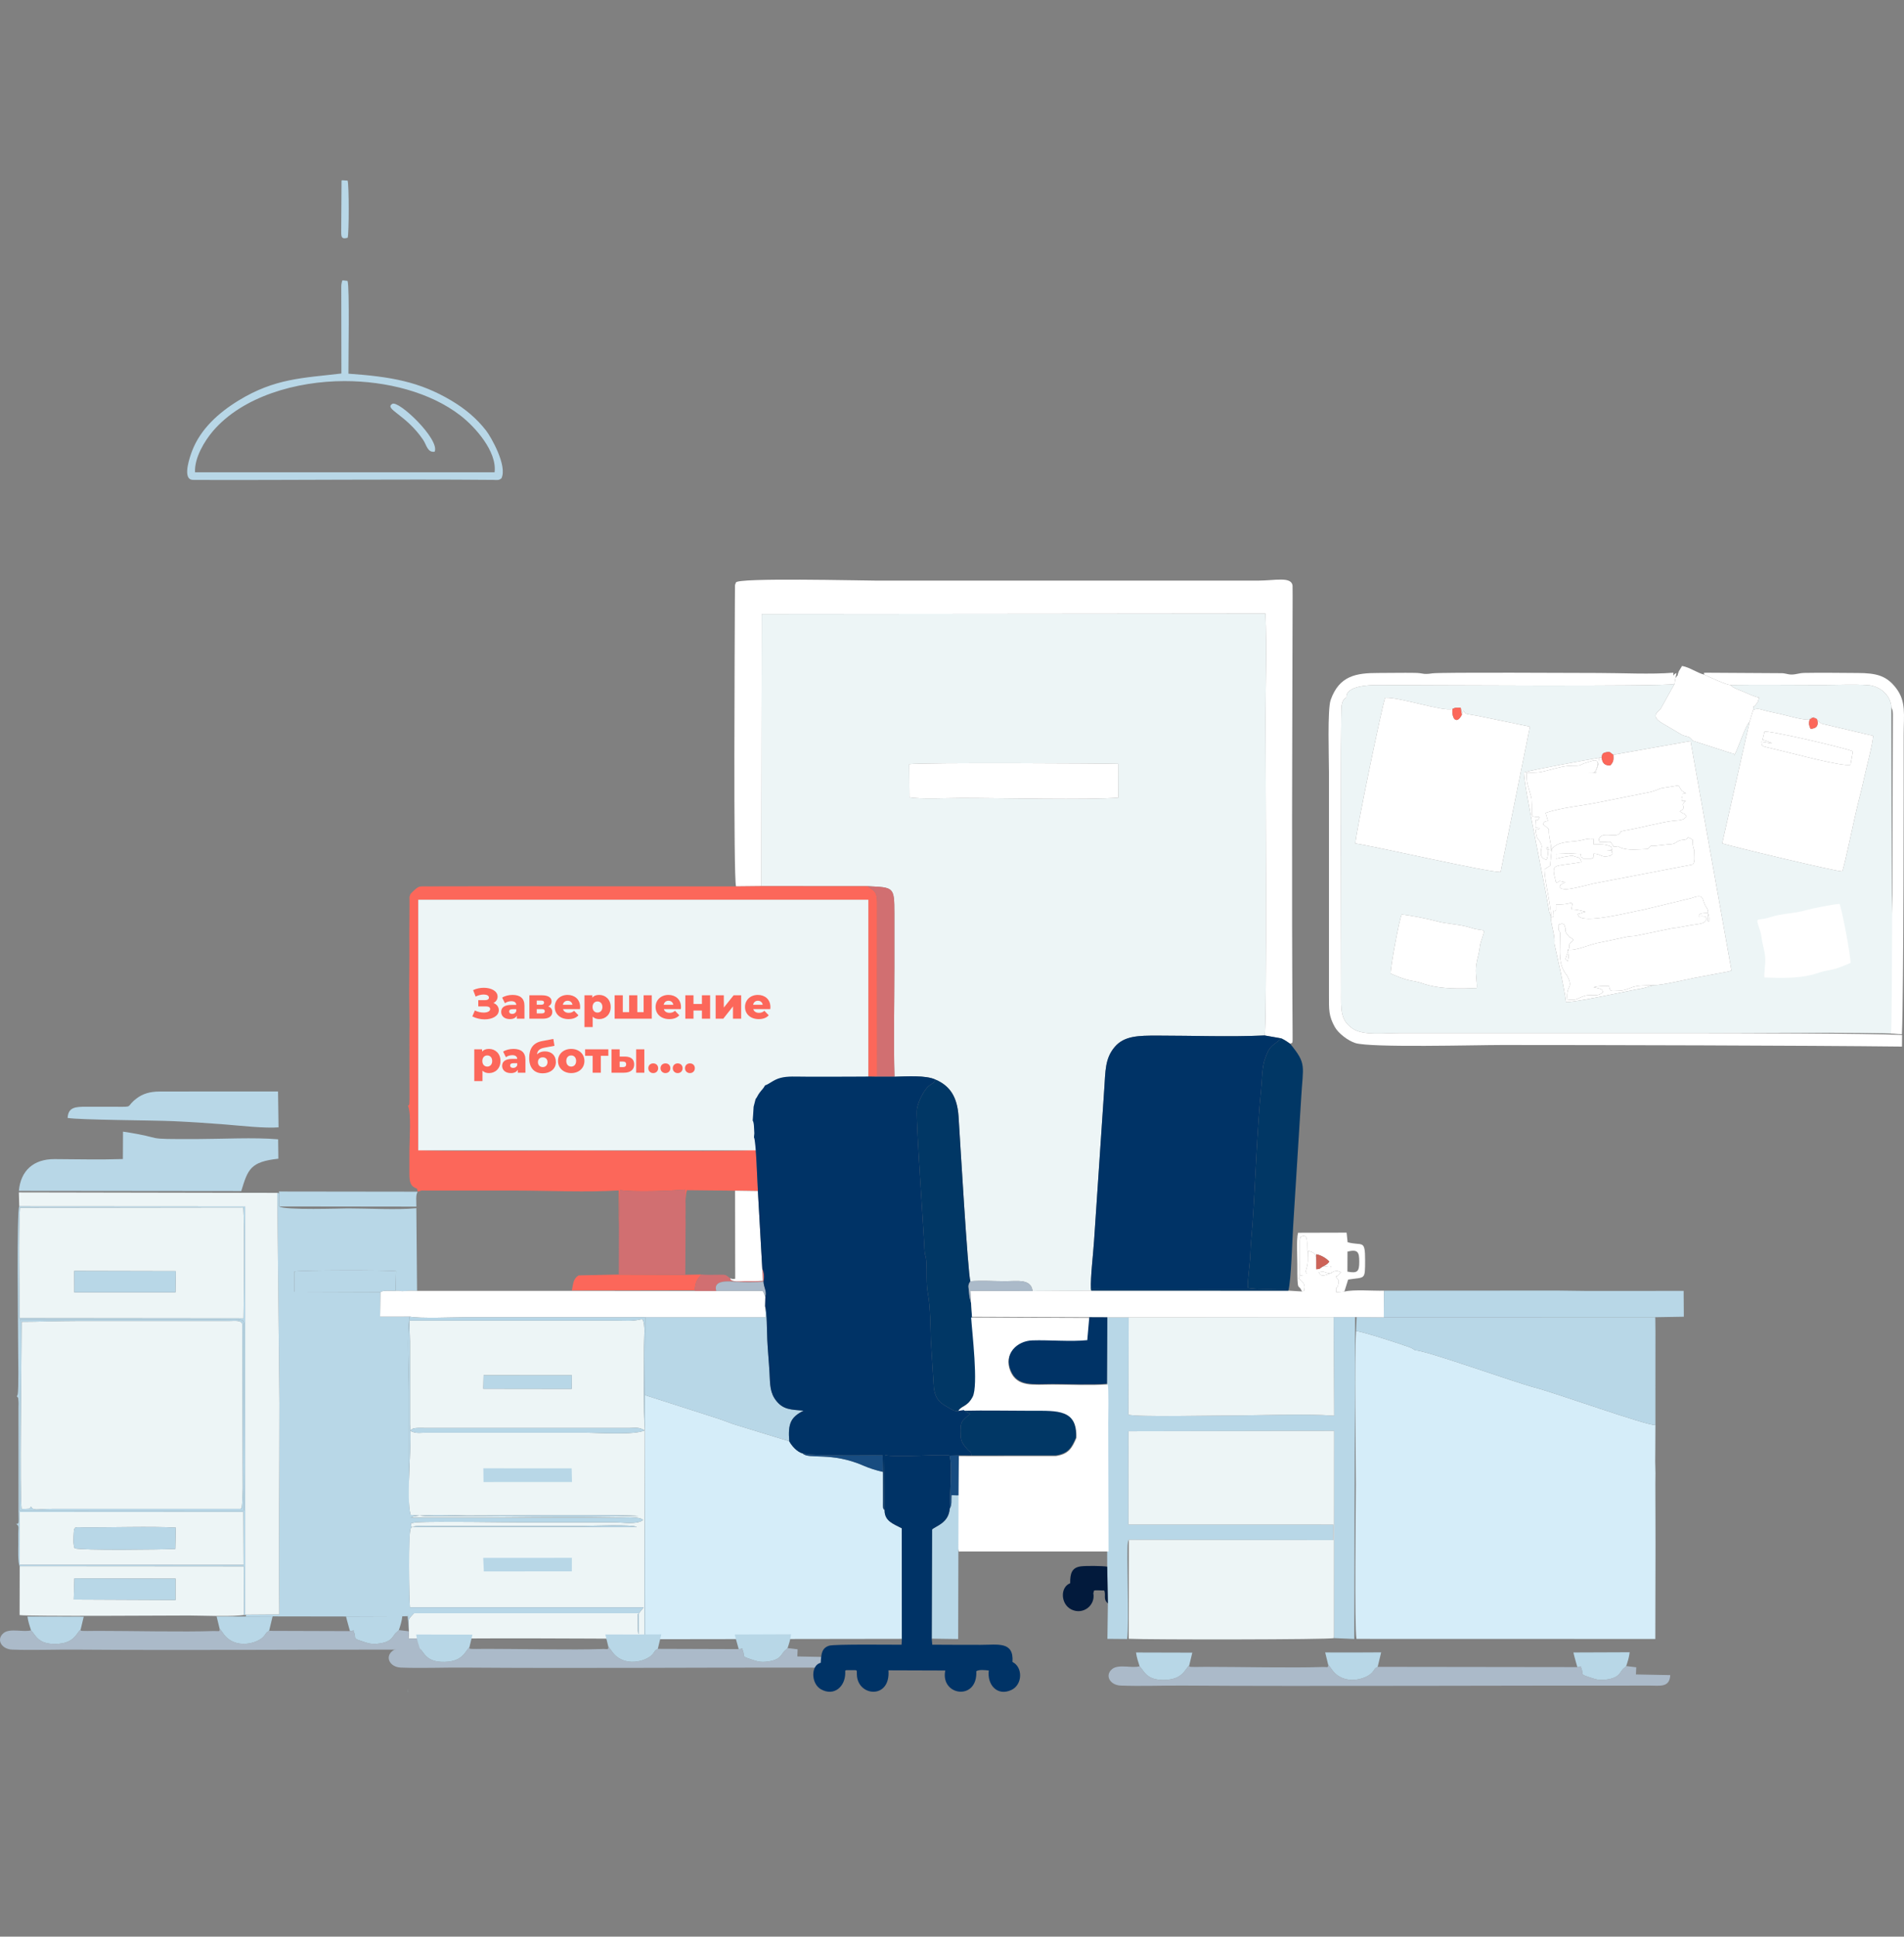<svg width="529" height="538" viewBox="0 0 529 538" fill="none" xmlns="http://www.w3.org/2000/svg">
<rect x="0" y="0" width="529" height="538" fill="#808080" stroke="none"/>
<g clip-path="url(#clip0)">
<path fill-rule="evenodd" clip-rule="evenodd" d="M252.609 212.294C255.548 211.784 308.085 212.076 310.672 212.199L310.714 221.592C302.139 222.277 278.489 221.683 267.203 221.683C263.954 221.683 255.207 222.064 252.675 221.489L252.609 212.294ZM211.528 246.178L241.079 246.19C248.304 246.556 248.495 246.272 248.493 253.787C248.492 258.813 248.493 263.838 248.493 268.864C248.493 278.858 248.253 289.153 248.521 299.11C251.793 299.028 257.276 298.644 259.927 299.921C263.933 301.626 265.962 304.713 266.321 310.166C266.68 315.618 268.91 353.979 269.603 355.936C272.623 355.673 276.221 355.929 279.314 355.927C282.666 355.924 286.455 355.181 286.888 358.648L303.187 358.539L303.096 358.019C302.95 354.864 303.728 348.442 303.968 344.735L306.798 302.604C307.155 297.498 306.978 294.03 309.737 290.808C312.381 287.719 316.358 287.689 321.537 287.689C331.218 287.689 341.785 288.091 351.355 287.648C352.04 285.618 351.623 208.888 351.623 199.705C351.623 190.185 351.97 180.001 351.599 170.463L211.627 170.592L211.528 246.178Z" fill="#EDF5F6"/>
<path fill-rule="evenodd" clip-rule="evenodd" d="M459.941 419.52L459.92 412.383L459.948 409.256L459.876 405.923L459.906 402.639L459.937 395.864C458.108 396.265 431.766 386.817 426.626 385.524C421.206 384.159 395.37 374.846 393.272 375.155L392.141 374.484C391.555 374.205 391.844 374.348 391.209 374.116C388.58 373.153 378.213 369.809 376.757 369.774C376.248 378.875 376.705 401.781 376.705 412.427C376.705 418.655 376.287 452.158 376.876 455.285L459.908 455.305L459.961 428.982L459.941 419.52Z" fill="#D5EDF9"/>
<path fill-rule="evenodd" clip-rule="evenodd" d="M68.314 448.554V449.07L75.736 449.034L96.146 449.066L111.779 449.007L113.272 448.981C114.097 447.927 113.61 412.113 113.61 407.511C113.61 400.518 113.61 393.526 113.61 386.533C113.61 380.734 113.038 371.089 113.773 365.747L105.597 365.764L105.712 358.948L81.779 358.869L81.785 353.234C83.366 352.823 107.475 352.811 110.052 353.125L109.897 358.589C111.755 358.539 110.948 358.801 112.715 358.646C113.898 358.543 114.686 358.577 115.874 358.609L115.675 335.636C110.408 336.155 102.299 335.689 96.673 335.689C95.142 335.689 78.875 336.248 77.572 335.153L77.584 331.466L77.036 331.378L77.637 389.811C77.637 409.334 77.401 428.995 77.586 448.487L68.314 448.554Z" fill="#B8D7E7"/>
<path fill-rule="evenodd" clip-rule="evenodd" d="M179.24 454.912L180.107 455.373L250.573 455.271L250.541 424.555C248.086 423.281 245.766 422.541 245.773 419.541C245.274 418.927 245.354 419.109 245.361 417.032L245.355 408.909C243.695 408.549 241.501 407.862 240.025 407.208C230.998 403.207 224.628 405.506 223.042 403.783C221.402 403.335 219.957 401.634 219.283 400.389L203.76 395.626C202.342 395.142 200.401 394.347 199.004 393.925L179.162 387.55L179.24 454.912Z" fill="#D5EDF9"/>
<path fill-rule="evenodd" clip-rule="evenodd" d="M204.496 246.253L211.528 246.178L211.626 170.592L351.598 170.462C351.97 180.001 351.623 190.185 351.623 199.705C351.623 208.888 352.04 285.618 351.355 287.648L356.011 288.466C357.015 288.956 357.66 289.392 358.434 289.947C359.157 289.58 359.152 290.25 359.13 287.24C358.84 247.153 359.04 205.819 359.137 165.616L359.12 162.684C358.792 160.072 354.141 161.293 349.686 161.293H243.309C239.318 161.293 204.618 160.425 204.469 161.831C204.453 161.977 204.381 162.025 204.362 162.096C204.009 163.409 204.459 161.203 204.208 162.67L204.175 166.6C204.143 177.759 203.732 243.62 204.496 246.253Z" fill="white"/>
<path fill-rule="evenodd" clip-rule="evenodd" d="M134.362 382.038L158.891 382.052L158.837 385.836L134.279 385.802L134.362 382.038ZM113.911 372.765L113.911 395.713C114.487 401.772 112.77 416.012 114.078 420.839L118.276 421.202C136.844 421.128 160.218 421.736 177.434 421.13C174.26 420.734 136.336 421.029 129.731 421.029C128.048 421.029 115.542 420.451 114.125 421.605L170.973 421.606C173.48 421.606 177.538 421.138 178.691 422.26C176.932 423.61 172.977 422.914 170.645 422.914H146.097C138.951 422.914 122.49 422.591 115.611 422.89L114.321 423.143C114.291 423.084 114.189 423.195 114.14 423.244C114.621 424.463 113.343 424.036 115.943 424.234C116.329 424.263 117.474 424.219 117.948 424.22L176.907 424.223C176.132 423.364 163.716 423.907 161.481 423.907H121.876C120.698 423.907 115.992 423.752 115 424.061C114.111 424.338 114.662 424.077 114.102 424.555C113.388 426.212 113.663 443.485 113.887 446.521L178.827 446.523L177.491 448.207C177.467 448.231 177.364 448.391 177.347 448.341C177.329 448.289 177.243 448.433 177.194 448.482L177.236 453.056C177.356 453.778 177.235 453.538 177.485 453.928L177.519 448.173H115.002C113.137 450.148 113.597 449.514 113.61 453.178L113.526 455.168L123.062 455.354C127.46 454.95 166.896 455.211 175.887 455.256C178.554 455.27 178.265 455.59 179.061 454.912L179.146 397.351C176.29 398.725 166.245 398.004 162.463 398.004L117.949 398.006C116.809 398.02 115.969 398.183 114.98 397.874C114.037 397.578 114.657 397.877 114.022 397.35C114.691 396.813 114.921 396.721 116.306 396.673C116.873 396.654 117.673 396.695 118.276 396.696L170.973 396.696C172.279 396.696 173.591 396.708 174.896 396.691C176.961 396.666 177.371 396.419 179.146 397.348C178.745 391.504 178.949 380.761 178.92 374.078C178.91 371.714 179.361 367.734 178.501 366.541C177.637 366.424 178.816 366.383 177.639 366.612C175.218 367.082 174.117 366.869 170.973 366.869L113.755 366.872L113.911 372.765Z" fill="#EDF5F6"/>
<path fill-rule="evenodd" clip-rule="evenodd" d="M20.663 438.481L48.779 438.541L48.77 444.485L20.487 444.357L20.663 438.481ZM5.984 370.145C6.005 378.825 5.447 414.369 6.005 419.22C8.853 419.066 8.054 419.341 8.626 418.505C9.182 419.815 10.237 419.169 14.517 419.17L66.888 419.165C66.925 419.101 66.979 418.923 66.992 418.969C67.292 420.102 67.447 413.772 67.447 413.411L67.328 367.872C67.07 366.678 65.362 366.946 63.614 366.96L21.064 366.962C16.052 366.962 10.682 367.193 6.005 367.193L5.984 370.145ZM20.623 353.061L48.852 353.126L48.762 359.003L20.639 359.008L20.623 353.061ZM5.556 335.498C5.097 344.23 5.471 356.88 5.428 366.18L67.673 366.246C67.761 359.593 67.966 340.497 67.614 335.421L5.556 335.498ZM20.736 430.108C20.277 429.076 20.44 427.114 20.491 425.829C20.564 423.975 20.93 424.274 23.004 424.294C30.917 424.368 41.713 423.98 48.84 424.367L48.707 430.295C45.094 430.469 22.516 430.753 20.736 430.108ZM5.501 434.698L67.7 434.727L67.635 419.992L5.447 420.028L5.501 434.698ZM5.349 335.123L68.142 335.161L68.143 448.645H67.774L67.742 435.117L5.473 435.071L5.45 448.671C8.715 449.072 45.865 448.788 52.486 448.787C56.367 448.787 65.001 449.231 68.314 448.554L77.586 448.487C77.401 428.995 77.637 409.334 77.637 389.811L77.036 331.378L5.234 331.244L5.349 335.123Z" fill="#EDF5F6"/>
<path fill-rule="evenodd" clip-rule="evenodd" d="M307.557 384.397C307.889 385.211 307.698 394.159 307.698 395.055L307.792 427.832L266.876 427.834C266.334 428.481 266.266 426.924 266.48 428.795C269.479 429.565 283.031 429.061 287.169 429.061C293.953 429.061 300.841 428.952 307.603 429.081L307.62 435.222L307.812 445.415L307.676 455.273L313.162 455.318C313.79 451.239 312.952 430.585 313.366 428.529C313.493 427.898 313.448 428.067 313.639 427.746L370.415 427.847L370.463 423.532L313.54 423.519L313.551 397.608L370.666 397.5L370.632 454.052L370.631 454.383L370.563 455.067L376.269 455.306L376.495 365.882L370.527 365.899L370.679 393.274C361.862 392.658 350.887 393.216 341.831 393.216C337.553 393.216 315.802 393.704 313.539 392.987L313.601 365.955L307.649 365.952L307.557 384.397Z" fill="#B8D7E7"/>
<path fill-rule="evenodd" clip-rule="evenodd" d="M370.527 365.899L313.601 365.955L313.54 392.987C315.802 393.704 337.553 393.216 341.831 393.216C350.887 393.216 361.862 392.657 370.68 393.273L370.527 365.899Z" fill="#EDF5F6"/>
<path fill-rule="evenodd" clip-rule="evenodd" d="M376.757 369.774C378.214 369.809 388.58 373.153 391.209 374.116C391.844 374.348 391.555 374.205 392.141 374.484L393.273 375.155C395.37 374.846 421.206 384.159 426.626 385.524C431.766 386.817 458.109 396.265 459.937 395.864L459.935 386.532L459.934 385.887L459.947 370.095L459.913 366.538L459.883 365.921L384.47 365.952L376.927 365.885L376.757 369.774Z" fill="#B8D7E7"/>
<path fill-rule="evenodd" clip-rule="evenodd" d="M370.631 454.383L370.632 454.052L370.666 397.5L313.55 397.608L313.54 423.519L370.463 423.532L370.414 427.847L313.639 427.746L313.603 455.253C318.744 455.535 369.661 455.511 370.562 455.067L370.631 454.383Z" fill="#EDF5F6"/>
<path fill-rule="evenodd" clip-rule="evenodd" d="M134.258 432.784L158.884 432.768L158.876 436.531L134.428 436.544L134.258 432.784ZM114.74 445.139H176.783L176.93 425.473H114.871C114.152 428.978 115.148 443.292 114.74 445.139Z" fill="#EDF5F6"/>
<path fill-rule="evenodd" clip-rule="evenodd" d="M315.483 400.463L317.281 400.629C316.509 406.522 316.957 414.809 316.957 421.605C315.02 422.673 315.649 421.692 315.971 422.59H368.343C369.188 420.397 368.612 408.35 368.693 404.234C368.72 402.853 368.801 402.233 368.016 401.285C366.972 402.546 367.362 404.676 367.363 406.855L367.365 418.662C367.384 421.273 368.063 421.939 365.725 421.933C364.925 419.858 365.398 410.249 365.399 406.527C365.399 405.643 365.416 404.759 365.418 403.878C365.421 402.866 365.497 402.268 365.072 401.774L318.266 401.607C318.536 400.616 319.596 400.318 318.917 398.663C318.44 398.464 317.518 398.121 316.652 398.492C315.85 398.835 316.193 398.648 315.834 399.283L315.483 400.463Z" fill="#EDF5F6"/>
<path fill-rule="evenodd" clip-rule="evenodd" d="M266.443 391.918C267.286 390.248 268.894 390.861 270.469 387.853C272.087 384.763 270.299 369.769 270.052 365.811L269.798 362.029L269.387 360.313C269.087 357.133 268.787 357.22 269.603 355.936C268.909 353.979 266.68 315.618 266.321 310.166C265.961 304.713 263.933 301.626 259.927 299.921C259.279 301.106 259.107 300.84 258.075 301.666C256.672 302.789 254.807 306.51 254.732 308.507C254.566 312.93 256.569 340.671 256.864 347.219C256.944 348.969 257.213 348.512 257.349 350.137C257.621 353.381 257.211 356.252 257.872 359.779C258.471 362.979 258.512 368.877 258.623 372.437L259.451 385.439C259.918 389.281 261.829 390.067 263.82 391.204C264.857 391.797 265.123 392.103 266.443 391.918ZM269.863 404.325L293.387 404.304C296.865 403.754 297.757 402.102 298.952 399.315C299.268 391.299 293.756 391.721 286.842 391.721C280.535 391.721 274.045 391.566 267.764 391.713L268.528 392.276C268.567 392.299 268.653 392.34 268.692 392.361L269.527 392.761C267.297 394.888 266.721 394.515 266.897 398.676C266.958 400.114 267.355 400.874 268.048 401.752C270.302 404.606 269.543 402.268 269.863 404.325Z" fill="#013765"/>
<path fill-rule="evenodd" clip-rule="evenodd" d="M179.283 365.904L179.162 387.55L199.004 393.926C200.401 394.347 202.342 395.143 203.76 395.626L219.283 400.389C218.887 395.367 219.744 393.679 223.255 391.891C219.727 391.586 217.656 391.589 215.742 389.23C213.889 386.946 213.973 384.707 213.796 381.296C213.643 378.349 213.315 375.17 213.177 372.115C213.072 369.782 213.103 364.442 212.579 362.849L212.691 365.917L179.283 365.904Z" fill="#B8D7E7"/>
<path fill-rule="evenodd" clip-rule="evenodd" d="M114.479 247.885C113.774 248.692 114.181 248.031 113.763 249.139C113.764 250.016 113.797 250.932 113.778 251.813C113.625 268.624 113.856 254.469 113.686 276.051L113.79 284.592L113.757 287.799L113.777 305.274C113.741 307.555 113.613 306.861 113.338 307.154C114.334 309.158 113.743 316.759 113.743 319.669C113.743 321.749 113.731 323.832 113.74 325.912C113.751 328.407 114 329.531 115.814 330.192C115.991 330.413 115.832 330.329 116.09 331.052L117.112 330.715C117.306 330.698 118.289 330.739 118.573 330.743L143.479 330.748C152.457 330.748 163.149 331.277 171.915 330.696L171.956 340.984L172.252 330.632C176.733 331.209 185.739 330.846 190.443 330.489L190.478 341.129C190.589 338.567 190.106 332.713 190.86 330.634L204.23 330.774L210.57 330.866C210.418 328.579 210.067 316.898 209.479 315.949L209.529 317.289L209.654 319.341C207.823 320.103 168.49 319.577 162.79 319.577C156.827 319.577 118.683 319.98 116.182 319.421L116.205 249.946L241.254 250.007L241.263 299.064L243.721 299.111C243.707 289.794 243.705 280.476 243.705 271.159L243.714 250.49C243.604 247.453 242.871 247.627 241.078 246.19L211.528 246.178L204.496 246.252L139.895 246.187C135.461 246.213 130.936 246.22 126.458 246.22C124.165 246.22 121.874 246.21 119.582 246.243C116.264 246.292 116.613 245.842 114.479 247.885ZM192.984 358.445C193.326 356.07 193.413 355.758 194.882 354.058L190.398 354.143L171.922 354.071L160.753 354.308C159.224 355.229 159.255 356.707 158.89 358.506L192.984 358.445Z" fill="#FC675A"/>
<path fill-rule="evenodd" clip-rule="evenodd" d="M361.723 358.775L357.939 358.544L303.187 358.539L286.888 358.648L269.606 358.617L269.798 362.029L270.052 365.811L302.641 365.931L307.649 365.952L313.601 365.955L370.527 365.899L376.495 365.882L376.926 365.885L384.47 365.952L384.532 358.546C381.558 358.644 376.072 358.16 373.515 358.809L371.287 359.002C371.035 356.902 371.489 358.348 371.771 356.991C372.156 355.139 371.804 355.869 371.222 354.74C371.574 353.641 370.773 355.207 371.761 354.318L372.596 353.429L371.657 353.07C370.67 352.943 369.74 353.684 369.739 353.684C366.813 354.913 366.955 354.145 366.381 353.43C368.608 353.012 367.549 353.646 369.913 353.755C369.693 351.501 370.585 351.405 367.351 351.93L366.584 352.484L365.723 352.445C365.723 349.603 366.154 347.953 363.435 347.53L363.369 349.343C363.522 352.305 362.274 353.085 363.105 353.758C363.105 352.009 363.103 350.261 363.105 348.512C363.105 347.541 363.167 346.478 363.158 345.539C363.134 343.121 362.578 343.478 362.124 343.269C360.928 343.82 361.496 343.239 361.14 344.534L361.144 349.168C361.141 354.768 360.549 354.203 362.126 354.412C359.535 354.428 361.764 354.263 360.817 355.068C361.179 355.614 361.318 355.543 361.47 355.691C361.531 355.75 361.605 355.808 361.663 355.868C362.092 356.312 362.528 356.936 362.455 357.664C362.447 357.748 362.438 357.849 362.417 357.927C362.069 359.246 362.843 358.278 361.723 358.775Z" fill="white"/>
<path fill-rule="evenodd" clip-rule="evenodd" d="M266.166 392.113L267.502 391.909C273.857 391.762 280.423 391.917 286.804 391.917C293.8 391.917 299.377 391.495 299.057 399.512C297.847 402.3 296.945 403.953 293.426 404.503L269.626 404.524L266.12 404.501L266.04 415.619L266 428.711L266.204 429C265.987 427.129 266.056 431.648 266.604 431.002L308 431L307.905 395.252C307.905 394.356 308.099 385.405 307.762 384.59C303.086 384.94 297.24 384.647 292.434 384.647C287.011 384.647 282.615 385.44 280.72 380.938C278.73 376.208 282.489 372.694 286.789 372.555C291.608 372.399 297.579 372.967 302.227 372.487L302.788 366.12L269.817 366C270.067 369.959 271.876 384.957 270.239 388.048C268.646 391.056 267.019 390.444 266.166 392.113Z" fill="white"/>
<path fill-rule="evenodd" clip-rule="evenodd" d="M303.096 358.019L303.187 358.539L357.939 358.544C358.747 355.823 359.034 344.375 359.285 340.632L361.517 305.001C362.023 295.941 363.119 295.604 358.434 289.946C357.66 289.391 357.015 288.956 356.011 288.466L354.451 289.753C352.748 290.907 352.308 291.82 351.511 293.973C350.613 296.401 350.664 299.798 350.374 302.642C349.301 313.158 348.783 328.673 348.021 339.651C347.81 342.69 347.478 345.365 347.365 348.848C347.291 351.106 346.514 356.133 346.706 357.751C349.162 358.343 355.089 357.977 357.866 358.047L303.096 358.019Z" fill="#013765"/>
<path fill-rule="evenodd" clip-rule="evenodd" d="M113.772 365.747C116.192 366.355 126.756 365.922 130.059 365.922C135.514 365.922 140.969 365.922 146.425 365.922C157.372 365.922 168.339 365.984 179.283 365.904L212.691 365.917L212.579 362.849L212.645 360.26C212.259 359.596 212.564 359.962 212.283 359.358C211.915 358.566 212.342 359.188 211.887 358.627L199.009 358.618L193.08 358.614L115.873 358.609C114.686 358.577 113.898 358.543 112.715 358.646C110.948 358.801 111.755 358.539 109.897 358.589C108.629 358.59 106.387 358.381 105.712 358.948L105.597 365.764L113.772 365.747Z" fill="white"/>
<path fill-rule="evenodd" clip-rule="evenodd" d="M384.47 365.952L459.882 365.921L467.827 365.786L467.775 358.611L440.458 358.617L432.67 358.519L384.532 358.546L384.47 365.952Z" fill="#B8D7E7"/>
<path fill-rule="evenodd" clip-rule="evenodd" d="M252.675 221.489C255.207 222.064 263.954 221.683 267.203 221.683C278.489 221.683 302.139 222.277 310.714 221.592L310.672 212.199C308.085 212.076 255.547 211.784 252.609 212.294L252.675 221.489Z" fill="white"/>
<path fill-rule="evenodd" clip-rule="evenodd" d="M8.619 452.886C6.756 453.538 2.793 452.218 1.021 453.647C-1.152 455.4 0.384 458.148 3.366 458.261C9.135 458.479 15.242 458.221 21.064 458.265C52.902 458.504 85.335 458.218 117.294 458.268C120.241 458.273 122.854 458.865 123.062 455.354L113.527 455.168L113.61 453.178L110.815 452.84C110.63 453.047 110.381 453.271 110.174 453.434C108.982 454.371 109.218 456.2 104.858 456.631C102.879 456.826 101.952 456.365 100.386 455.866C97.643 454.993 99.253 455.147 98.194 453.07C97.116 452.871 99.417 452.986 97.818 453.067C97.771 453.07 97.346 453.116 97.237 453.127L74.769 453.054C73.751 453.596 74.133 453.553 73.285 454.572C71.703 456.474 65.29 458.481 62 453.737C61.959 453.678 61.904 453.6 61.862 453.541L60.998 452.378C61.077 453.476 60.837 453.047 59.404 453.099C51.118 453.398 36.072 453.053 26.955 453.058C26.071 453.058 25.172 453.086 24.297 453.086C21.969 453.088 22.495 453.017 22.421 452.612C21.163 453.816 20.576 456.573 15.501 456.683C10.471 456.793 9.907 454.171 8.619 452.886Z" fill="#ABBAC9"/>
<path fill-rule="evenodd" clip-rule="evenodd" d="M116.619 457.88C114.756 458.532 110.793 457.211 109.021 458.641C106.848 460.394 108.384 463.142 111.366 463.254C117.135 463.472 123.242 463.215 129.064 463.258C160.902 463.498 193.335 463.211 225.294 463.262C228.241 463.266 230.854 463.859 231.062 460.347L221.527 460.162L221.61 458.172L218.815 457.834C218.63 458.041 218.381 458.265 218.174 458.428C216.982 459.365 217.218 461.194 212.858 461.624C210.879 461.82 209.952 461.358 208.386 460.86C205.643 459.986 207.253 460.141 206.194 458.064C205.116 457.865 207.417 457.98 205.818 458.061C205.771 458.063 205.346 458.11 205.237 458.12L182.769 458.048C181.751 458.59 182.134 458.547 181.285 459.566C179.703 461.468 173.29 463.474 170 458.73C169.959 458.671 169.904 458.593 169.862 458.535L168.998 457.372C169.077 458.47 168.837 458.041 167.404 458.092C159.118 458.391 144.072 458.046 134.955 458.051C134.071 458.052 133.172 458.079 132.297 458.08C129.969 458.082 130.495 458.011 130.421 457.606C129.163 458.809 128.576 461.566 123.501 461.677C118.471 461.787 117.907 459.165 116.619 457.88Z" fill="#ABBAC9"/>
<path fill-rule="evenodd" clip-rule="evenodd" d="M316.619 462.88C314.756 463.532 310.793 462.211 309.021 463.641C306.848 465.394 308.384 468.142 311.366 468.254C317.135 468.472 323.242 468.215 329.064 468.258C360.902 468.498 426.335 468.211 458.294 468.262C461.241 468.266 463.854 468.859 464.062 465.347L454.527 465.162L454.61 463.172L451.815 462.834C451.63 463.041 451.381 463.265 451.174 463.428C449.982 464.365 450.218 466.194 445.858 466.624C443.879 466.82 442.952 466.358 441.386 465.86C438.643 464.986 440.253 465.141 439.194 463.064C438.116 462.865 440.417 462.98 438.818 463.061C438.771 463.063 438.346 463.11 438.237 463.12L382.769 463.048C381.751 463.59 382.134 463.547 381.285 464.566C379.703 466.468 373.29 468.474 370 463.73C369.959 463.671 369.904 463.593 369.862 463.535L368.998 462.372C369.077 463.47 368.837 463.041 367.404 463.092C359.118 463.391 344.072 463.046 334.955 463.051C334.071 463.052 333.172 463.079 332.297 463.08C329.969 463.082 330.495 463.011 330.421 462.606C329.163 463.809 328.576 466.566 323.501 466.677C318.471 466.787 317.907 464.165 316.619 462.88Z" fill="#ABBAC9"/>
<path fill-rule="evenodd" clip-rule="evenodd" d="M171.957 340.983L171.922 354.071L190.398 354.143L190.478 341.129L190.443 330.489C185.739 330.846 176.733 331.209 172.252 330.631L171.957 340.983ZM202.869 355.135C201.465 354.017 201.847 354.11 199.464 354.127C197.941 354.137 196.388 354.209 194.882 354.058C193.413 355.758 193.326 356.07 192.985 358.445L193.08 358.614L199.01 358.618C198.133 355.82 201.615 355.845 204.032 356.058C205.802 356.213 210.425 356.256 212.121 356.016C212.411 354.916 212.292 353.331 211.794 352.523L211.941 355.794C210.296 355.956 208.632 355.892 206.977 355.895C205.892 355.897 203.113 356.3 202.869 355.135ZM243.721 299.111L248.521 299.11C248.253 289.153 248.493 278.858 248.493 268.864C248.493 263.838 248.492 258.812 248.493 253.787C248.495 246.272 248.304 246.556 241.079 246.189C242.871 247.626 243.604 247.452 243.714 250.49L243.705 271.158C243.705 280.476 243.708 289.794 243.721 299.111Z" fill="#D16F71"/>
<path fill-rule="evenodd" clip-rule="evenodd" d="M18.785 310.568C22.203 311.139 42.526 311.204 48.22 311.466C52.922 311.682 57.964 312.005 62.67 312.385C66.699 312.711 73.55 313.487 77.391 313.175L77.248 303.211C66.272 303.214 55.277 303.187 44.299 303.227C41.611 303.237 39.62 303.872 37.962 305.134C34.721 307.601 37.421 307.485 32.193 307.459C29.467 307.446 26.734 307.448 24.007 307.45C20.951 307.452 18.959 307.555 18.785 310.568ZM67.032 330.881C68.883 324.805 69.552 322.743 77.341 321.888L77.278 316.504C70.78 315.922 61.554 316.415 54.777 316.428C38.203 316.461 47.208 316.342 34.178 314.363L34.142 321.984C27.935 322.19 21.402 322.035 15.165 322.001C9.324 321.97 5.743 325.196 5.244 330.819L67.032 330.881ZM105.712 358.948C106.387 358.381 108.628 358.59 109.897 358.589L110.051 353.125C107.475 352.811 83.366 352.823 81.784 353.234L81.779 358.869L105.712 358.948ZM77.572 335.153L115.683 335.201C115.711 333.872 115.417 331.756 116.09 331.053L77.491 331.003L77.584 331.466L77.572 335.153Z" fill="#B8D7E7"/>
<path fill-rule="evenodd" clip-rule="evenodd" d="M250.509 406.198C250.273 406.198 248.184 406.104 248.087 406.133L247.609 406.482C246.781 407.646 247.331 408.474 247.431 410.128L247.269 417.02C246.805 415.478 247.015 413.704 247.026 412.099C247.042 409.893 246.584 408.897 246.584 406.853C247.418 407.481 246.904 411.412 246.909 412.755C246.912 413.69 246.993 415.161 246.844 416.032C246.542 417.798 246.257 417.386 246.257 419.638L248.053 421.8C248.118 421.871 249.748 422.903 250.51 423.243L250.866 422.879C251.528 422.356 249.207 422.428 253.433 422.368C255.296 422.342 256.131 421.629 257.22 422.588C256.959 424.481 257.519 423.488 255.311 423.79V427.233C253.998 427.233 254.127 427.336 253.512 427.832V453.398C255.775 455.225 251.681 452.551 254.408 453.858C256.213 454.723 255.01 453.805 255.755 455.352C255.803 455.452 255.867 455.569 255.908 455.654C255.952 455.742 256.001 455.873 256.075 455.964C256.748 455.302 256.509 456.758 256.928 454.786C257.212 453.448 256.899 454.696 256.401 453.651C255.673 452.125 256.115 434.593 256.074 431.111C256.054 429.493 255.769 428.338 256.729 427.178C257.871 427.796 257.394 427.278 257.714 428.463C257.714 428.465 257.736 430.008 257.733 430.121C257.705 431.219 257.71 432.306 257.71 433.404L257.711 453.644C258.922 453.177 258.367 450.421 258.367 447.17L258.272 427.762C258.253 427.693 258.211 427.614 258.188 427.545C257.263 424.787 257.854 424.317 257.866 424.348C257.929 424.51 257.961 423.843 258.635 423.33C258.665 423.306 258.753 423.252 258.784 423.235L259.084 423.14C259.134 423.131 259.299 423.21 259.404 423.242C259.51 423.183 259.639 422.952 259.7 423.029L262.086 420.839C262.095 420.825 262.455 420.278 262.465 420.258C263.314 418.531 262.63 417.496 262.933 415.737C263.479 412.566 263.1 413.02 262.896 410.13C262.662 406.83 263.614 406.813 262.948 405.216C261.858 404.802 261.347 406.497 260.33 404.887L251.797 404.835C250.179 404.9 251.144 404.629 250.509 406.198Z" fill="#01193A"/>
<path fill-rule="evenodd" clip-rule="evenodd" d="M307.557 384.397L307.649 365.952L302.641 365.931L302.086 372.296C297.492 372.776 291.59 372.208 286.827 372.364C282.577 372.504 278.861 376.017 280.828 380.745C282.701 385.246 287.047 384.454 292.406 384.454C297.157 384.454 302.935 384.746 307.557 384.397ZM303.096 358.019L357.866 358.047C355.089 357.978 349.162 358.343 346.706 357.751C346.514 356.133 347.291 351.106 347.365 348.848C347.478 345.365 347.81 342.691 348.021 339.652C348.783 328.673 349.301 313.158 350.374 302.642C350.664 299.798 350.613 296.401 351.511 293.974C352.308 291.82 352.748 290.908 354.451 289.753L356.011 288.466L351.355 287.648C341.784 288.091 331.218 287.689 321.537 287.689C316.357 287.689 312.381 287.719 309.736 290.808C306.978 294.03 307.155 297.498 306.797 302.603L303.968 344.735C303.728 348.441 302.95 354.864 303.096 358.019Z" fill="#003366"/>
<path fill-rule="evenodd" clip-rule="evenodd" d="M113.272 448.981L113.61 453.178C113.597 449.514 113.137 450.148 115.003 448.173H177.519H177.519L177.485 453.928C177.235 453.538 177.356 453.778 177.236 453.056L177.194 448.482C177.243 448.433 177.329 448.289 177.347 448.341C177.364 448.391 177.467 448.231 177.491 448.207L177.519 448.173L178.827 446.523L113.887 446.521C113.663 443.485 113.389 426.212 114.102 424.555C114.559 424.165 114.277 424.267 114.639 424.167C114.721 424.145 114.836 424.112 115 424.061C115.992 423.752 120.698 423.907 121.876 423.907H161.481C163.716 423.907 176.132 423.364 176.908 424.223L117.948 424.22C117.474 424.219 116.329 424.263 115.943 424.234C115.299 424.185 114.893 424.174 114.639 424.167C113.869 424.146 114.502 424.161 114.141 423.244C114.189 423.195 114.291 423.084 114.321 423.143L115.611 422.89C122.49 422.591 138.951 422.914 146.097 422.914H170.646C172.977 422.914 176.933 423.61 178.691 422.26C177.539 421.138 173.481 421.606 170.973 421.606L114.125 421.605C114.45 421.34 115.361 421.166 116.59 421.056C120.715 420.686 128.435 421.029 129.732 421.029C136.336 421.029 174.261 420.734 177.434 421.13C160.218 421.736 136.844 421.128 118.276 421.202L116.59 421.056L114.078 420.839C112.77 416.012 114.487 401.771 113.911 395.713L113.912 372.765L113.755 366.872L170.973 366.869C174.117 366.869 175.219 367.082 177.639 366.611C178.817 366.383 177.637 366.424 178.501 366.541C179.361 367.734 178.91 371.714 178.921 374.078C178.949 380.761 178.745 391.504 179.147 397.348C177.371 396.419 176.961 396.666 174.896 396.691C173.591 396.708 172.279 396.696 170.973 396.696L118.276 396.696C117.673 396.695 116.874 396.654 116.306 396.673C114.921 396.721 114.691 396.812 114.022 397.35C114.657 397.877 114.037 397.578 114.98 397.874C115.969 398.183 116.809 398.02 117.949 398.006L162.463 398.004C166.245 398.004 176.29 398.725 179.147 397.351L179.061 454.912H179.24L179.162 387.55L179.283 365.904C168.339 365.984 157.372 365.922 146.425 365.922C140.969 365.922 135.514 365.922 130.059 365.922C126.756 365.922 116.192 366.355 113.773 365.747C113.038 371.089 113.61 380.734 113.61 386.533C113.61 393.526 113.61 400.518 113.61 407.51C113.61 408.163 113.62 409.445 113.635 411.164L113.272 448.981ZM113.331 456.138C113.353 459.137 113.374 462.474 113.384 465.812L113.331 456.138ZM113.287 469.035C113.225 473.582 113.096 476.818 112.856 477.124L113.287 469.035Z" fill="#B8D7E7"/>
<path fill-rule="evenodd" clip-rule="evenodd" d="M263.866 419.102C263.567 423.113 260.059 423.867 258.968 424.882L258.87 455.22L266.217 455.325L266.279 428.506L266.319 415.417L264.372 415.355C264.251 416.601 264.556 418.071 263.866 419.102Z" fill="#B8D7E7"/>
<path fill-rule="evenodd" clip-rule="evenodd" d="M202.869 355.135C203.113 356.3 205.892 355.897 206.977 355.895C208.632 355.892 210.296 355.956 211.941 355.794L211.794 352.523L210.57 330.866L204.23 330.774L204.265 355.245C203.473 355.35 203.969 355.302 203.45 355.274L202.869 355.135Z" fill="white"/>
<path fill-rule="evenodd" clip-rule="evenodd" d="M5.447 420.028L67.635 419.992L67.7 434.727L5.501 434.698L5.447 420.028ZM5.52 366.602L60.341 366.593C68.688 366.593 67.84 365.85 67.807 370.142C67.682 386.444 68.126 403.553 67.781 419.615L5.416 419.648L5.52 366.602ZM67.614 335.421C67.966 340.497 67.76 359.593 67.673 366.246L5.428 366.18C5.471 356.88 5.097 344.23 5.555 335.497L67.614 335.421ZM4.689 387.908C5.237 388.626 4.965 387.897 5.125 389.139C5.188 389.624 5.138 390.514 5.135 391.015L5.144 419.968C5.164 423.158 5.391 423.325 4.435 423.357C5.412 423.755 5.072 424.554 5.068 425.843C5.064 426.868 5.064 427.894 5.081 428.919C5.071 430.126 4.93 434.166 5.472 435.071L67.742 435.117L67.774 448.645H68.143L68.142 335.161L5.349 335.123C4.611 336.549 5.046 368.887 5.046 375.062C5.046 376.559 5.245 386.057 4.909 387.412L4.689 387.908Z" fill="#B8D7E7"/>
<path fill-rule="evenodd" clip-rule="evenodd" d="M20.639 359.008L48.762 359.003L48.852 353.126L20.623 353.061L20.639 359.008ZM20.487 444.356L48.77 444.485L48.779 438.541L20.663 438.481L20.487 444.356ZM20.736 430.107C22.516 430.753 45.094 430.468 48.707 430.295L48.84 424.367C41.714 423.98 30.917 424.368 23.004 424.294C20.93 424.274 20.564 423.975 20.491 425.828C20.44 427.114 20.277 429.076 20.736 430.107Z" fill="#B8D7E7"/>
<path fill-rule="evenodd" clip-rule="evenodd" d="M374.384 347.691C377.308 346.982 377.643 347.876 377.65 350.479C377.657 353.158 377.224 353.83 374.36 353.25L374.384 347.691ZM361.723 358.776C362.843 358.278 362.069 359.246 362.417 357.927C362.438 357.849 362.447 357.748 362.455 357.664C362.527 356.936 362.091 356.312 361.663 355.868C361.605 355.809 361.531 355.75 361.47 355.692C361.318 355.543 361.179 355.614 360.817 355.068C361.764 354.263 359.535 354.428 362.126 354.412C360.549 354.204 361.141 354.768 361.144 349.168L361.14 344.534C361.496 343.239 360.928 343.82 362.124 343.269C362.578 343.478 363.134 343.121 363.158 345.539C363.167 346.478 363.105 347.541 363.104 348.512C363.103 350.261 363.104 352.01 363.104 353.758C362.273 353.085 363.521 352.305 363.369 349.343L363.435 347.53C366.153 347.953 365.723 349.604 365.723 352.445L366.584 352.484L365.707 352.645L365.698 348.43C367.114 348.694 368.542 349.584 369.327 350.479C368.69 351.304 368.401 351.359 367.351 351.93C370.584 351.405 369.693 351.501 369.913 353.755C367.549 353.647 368.608 353.013 366.381 353.43C366.955 354.145 366.813 354.913 369.738 353.684C369.74 353.684 370.67 352.943 371.657 353.07L372.596 353.429L371.761 354.318C370.773 355.207 371.574 353.641 371.222 354.74C371.803 355.87 372.156 355.14 371.771 356.991C371.489 358.348 371.035 356.902 371.287 359.003L373.515 358.809L374.562 355.465C379.314 354.72 379.26 355.72 379.278 350.15C379.298 344.101 378.486 346.227 374.416 345.091L374.136 342.426L360.639 342.463C360.16 344.375 360.446 348.922 360.445 351.134C360.441 359.818 360.701 356.18 361.723 358.776Z" fill="white"/>
<path fill-rule="evenodd" clip-rule="evenodd" d="M6.005 367.193C10.681 367.193 16.051 366.962 21.063 366.962L63.614 366.96C65.362 366.946 67.069 366.678 67.328 367.872L67.447 413.41C67.447 413.772 67.291 420.102 66.991 418.969C66.979 418.923 66.924 419.101 66.887 419.165L14.517 419.17C10.236 419.169 9.182 419.815 8.625 418.505C8.053 419.341 8.853 419.066 6.005 419.22C5.447 414.369 6.005 378.824 5.984 370.145L6.005 367.193ZM5.416 419.648L67.781 419.615C68.126 403.553 67.682 386.444 67.807 370.141C67.84 365.85 68.688 366.593 60.341 366.593L5.52 366.602L5.416 419.648Z" fill="#B8D7E7"/>
<path fill-rule="evenodd" clip-rule="evenodd" d="M97.237 453.127C97.346 453.116 97.771 453.07 97.818 453.067C99.417 452.986 97.116 452.871 98.194 453.07C99.254 455.147 97.643 454.993 100.386 455.866C101.952 456.365 102.88 456.826 104.859 456.631C109.218 456.201 108.982 454.371 110.174 453.434C110.381 453.271 110.63 453.047 110.815 452.84C111.19 451.752 111.626 450.443 111.779 449.006L96.146 449.065C96.499 450.636 96.875 451.719 97.237 453.127ZM8.62 452.886C9.907 454.171 10.471 456.793 15.501 456.683C20.576 456.573 21.163 453.816 22.421 452.612L23.265 449.109L7.626 449.067C7.822 450.547 8.263 451.727 8.62 452.886ZM60.998 452.378L61.862 453.541C61.904 453.6 61.96 453.678 62 453.737C65.29 458.481 71.703 456.474 73.285 454.572C74.134 453.553 73.751 453.596 74.769 453.054L75.736 449.034L68.314 449.07L60.185 449.057L60.998 452.378Z" fill="#B8D7E7"/>
<path fill-rule="evenodd" clip-rule="evenodd" d="M205.237 458.12C205.346 458.11 205.771 458.063 205.818 458.061C207.417 457.98 205.116 457.865 206.194 458.064C207.254 460.141 205.643 459.986 208.386 460.86C209.952 461.359 210.88 461.82 212.859 461.625C217.218 461.194 216.982 459.365 218.174 458.428C218.381 458.265 218.63 458.041 218.815 457.834C219.19 456.746 219.626 455.436 219.779 454L204.146 454.059C204.499 455.629 204.875 456.712 205.237 458.12ZM116.62 457.88C117.907 459.165 118.471 461.787 123.501 461.677C128.576 461.566 129.163 458.809 130.421 457.606L131.265 454.103L115.626 454.061C115.822 455.541 116.263 456.721 116.62 457.88ZM168.998 457.372L169.862 458.535C169.904 458.593 169.96 458.672 170 458.73C173.29 463.474 179.703 461.468 181.286 459.566C182.134 458.547 181.751 458.59 182.769 458.048L183.736 454.027L176.314 454.064L168.185 454.05L168.998 457.372Z" fill="#B8D7E7"/>
<path fill-rule="evenodd" clip-rule="evenodd" d="M438.237 463.12C438.346 463.11 438.771 463.063 438.818 463.061C440.417 462.98 438.116 462.865 439.194 463.064C440.254 465.141 438.643 464.986 441.386 465.86C442.952 466.359 443.88 466.82 445.859 466.625C450.218 466.194 449.982 464.365 451.174 463.428C451.381 463.265 451.63 463.041 451.815 462.834C452.19 461.746 452.626 460.436 452.779 459L437.146 459.059C437.499 460.629 437.875 461.712 438.237 463.12ZM316.62 462.88C317.907 464.165 318.471 466.787 323.501 466.677C328.576 466.566 329.163 463.809 330.421 462.606L331.265 459.103L315.626 459.061C315.822 460.541 316.263 461.721 316.62 462.88ZM368.998 462.372L369.862 463.535C369.904 463.593 369.96 463.672 370 463.73C373.29 468.474 379.703 466.468 381.286 464.566C382.134 463.547 381.751 463.59 382.769 463.048L383.736 459.027L376.314 459.064L368.185 459.05L368.998 462.372Z" fill="#B8D7E7"/>
<path fill-rule="evenodd" clip-rule="evenodd" d="M134.279 385.802L158.837 385.836L158.892 382.052L134.362 382.038L134.279 385.802ZM134.338 411.712L158.919 411.698L158.827 407.915L134.291 407.897L134.338 411.712ZM134.428 436.544L158.876 436.531L158.884 432.768L134.258 432.784L134.428 436.544Z" fill="#B8D7E7"/>
<path fill-rule="evenodd" clip-rule="evenodd" d="M125.543 311.888L161.282 311.893L161.255 309.403L125.473 309.525L125.543 311.888Z" fill="#FCFCFB"/>
<path fill-rule="evenodd" clip-rule="evenodd" d="M274.722 464.064C274.224 468.049 277.089 471.287 280.992 469.477C284.143 468.015 284.216 463.11 281.301 461.698C281.717 455.867 277.203 456.944 272.44 456.937C267.967 456.931 263.485 456.931 259.014 456.896L258.87 455.22L258.968 424.882C260.059 423.867 263.567 423.113 263.866 419.102C263.861 415.847 264.608 406.829 263.823 404.371C263.127 403.824 248.88 404.992 245.885 404.214L245.773 419.541C245.766 422.541 248.086 423.281 250.54 424.555L250.573 455.271L250.487 456.906C248.136 456.923 231.826 456.707 230.372 457.172C228.286 457.84 228.171 459.466 228.025 461.919C225.228 462.577 225.29 467.713 228.091 469.285C231.718 471.321 234.779 468.564 234.84 464.874C234.818 463.453 234.844 464.302 235.126 463.97L237.745 463.965C238.2 464.439 237.994 463.448 238.067 465.089C238.129 471.334 247.471 472.217 246.842 464.014L262.629 464.068C261.191 471.103 271.66 472.627 271.252 464.259C272.046 463.755 273.606 463.943 274.722 464.064Z" fill="#003366"/>
<path fill-rule="evenodd" clip-rule="evenodd" d="M303.763 442.58C304.179 441.661 303.134 441.752 306.808 441.84C307.335 443.186 306.417 444.261 307.813 445.415L307.621 435.222C306.284 434.984 301.711 434.951 300.313 435.134C297.774 435.465 297.303 437.129 297.335 439.823C294.5 440.889 294.64 445.658 297.694 447.128C300.99 448.715 304.414 445.9 303.763 442.58Z" fill="#021A3C"/>
<path fill-rule="evenodd" clip-rule="evenodd" d="M269.798 362.029L269.606 358.617L286.888 358.647C286.455 355.181 282.665 355.924 279.314 355.927C276.221 355.929 272.623 355.673 269.603 355.936C268.787 357.22 269.087 357.133 269.387 360.313L269.798 362.029Z" fill="#ABBAC9"/>
<path fill-rule="evenodd" clip-rule="evenodd" d="M245.355 408.909L245.215 404.289C241.423 404.228 237.615 404.346 233.817 404.288C231.007 404.245 225.496 404.305 223.042 403.783C224.628 405.506 230.998 403.207 240.025 407.208C241.501 407.862 243.695 408.549 245.355 408.909Z" fill="#184C80"/>
<path fill-rule="evenodd" clip-rule="evenodd" d="M199.009 358.618L211.887 358.627C212.341 359.188 211.915 358.566 212.283 359.358C212.564 359.962 212.259 359.597 212.645 360.26C213.091 358.641 212.246 357.834 212.12 356.016C210.425 356.256 205.802 356.213 204.032 356.058C201.614 355.845 198.133 355.82 199.009 358.618Z" fill="#ABBAC9"/>
<path fill-rule="evenodd" clip-rule="evenodd" d="M263.866 419.102C264.555 418.071 264.251 416.601 264.372 415.355L266.318 415.417L266.397 404.302L263.823 404.371C264.607 406.829 263.861 415.847 263.866 419.102Z" fill="#184C80"/>
<path fill-rule="evenodd" clip-rule="evenodd" d="M366.584 352.484L367.352 351.93C368.401 351.358 368.69 351.304 369.327 350.479C368.542 349.584 367.114 348.694 365.698 348.429L365.707 352.645L366.584 352.484Z" fill="#CD6358"/>
<path fill-rule="evenodd" clip-rule="evenodd" d="M410.292 274.493C405.731 274.704 400.998 274.73 397.074 273.739C394.48 273.085 395.656 273.079 391.676 272.34C389.895 272.009 387.647 270.992 386.369 270.45C386.324 268.466 388.801 255.267 389.433 254.049C391.3 254.168 397.06 255.309 399.001 255.87C401.927 256.716 405.652 256.724 408.596 257.716C412.633 259.076 412.937 257.091 411.468 261.596C411.183 262.468 411.142 263.281 410.999 264.094C410.714 265.719 410.18 267.211 410.077 269.01C409.969 270.881 410.466 273.407 410.292 274.493ZM487.095 197.201C488.561 196.6 489.326 197.167 490.967 197.544C492.33 197.857 493.232 198.037 494.691 198.364C496.943 198.868 500.644 200.032 502.774 199.93C503.505 197.741 505.29 200.643 506.058 201.024L520.428 204.407C520.196 207.11 519.036 211.255 518.42 213.992C517.726 217.077 516.972 220.324 516.223 223.205C515.326 226.653 512.551 240.361 511.849 242.067C510.213 242.152 479.081 234.665 478.489 234.276L486.078 200.566C485.021 201.378 483.094 207.519 481.832 209.866C481.74 208.849 482.158 209.654 480.665 209.118L470.273 205.761C469.337 204.336 468.671 204.776 467.307 204.133L461.942 200.974C458.383 198.916 460.619 197.844 461.409 196.863L465.227 190.024C462.327 190.775 393.134 190.319 382.56 190.296C380.695 190.291 373.839 190.467 374.099 193.742C373.315 194.181 372.98 194.698 372.747 195.997C372.392 197.982 372.613 269.768 372.613 275.247C372.612 280.426 372.298 283.446 375.927 285.818C378.839 287.721 384.618 286.989 388.779 286.989C416.382 286.989 443.986 286.989 471.589 286.989C480.545 286.989 518.919 286.707 527.724 287.204C525.683 250.62 526.945 282.074 525.612 248.637L525.491 196.527C525.328 193.096 522.3 190.568 519.038 190.331C515.131 190.047 510.291 190.292 506.284 190.292C497.795 190.292 489.23 190.167 480.755 190.294C481.738 191.268 483.027 191.542 484.92 192.39C485.901 192.83 487.711 193.634 488.745 193.783C488.282 195.048 488.784 194.528 487.948 195.604C486.842 197.027 487.337 195.338 487.095 197.201ZM444.245 210.515L445.015 210.417C445.118 209.478 445.27 209.213 446.108 209.01C447.576 208.654 447.373 209.196 448.244 209.668L469.697 205.861L481.067 269.598C481.025 269.615 480.318 269.866 480.296 269.872L470.645 271.681C468.038 272.187 461.889 273.698 459.477 273.679L456.591 274.511C455.568 274.69 454.74 274.842 453.658 275.059C449.672 275.862 437.876 278.393 435.1 278.393C434.766 275.802 434.09 272.765 433.631 270.224L431.867 262.129C432.109 260.044 431.03 257.155 430.85 254.883L430.945 254.539C430.813 254.328 430.733 254.213 430.56 253.728C430.522 253.621 430.427 253.289 430.398 253.171C430.348 252.971 430.237 252.211 430.197 251.963C429.081 245.069 423.339 218.191 423.405 214.61C425.087 213.929 442.293 210.839 444.245 210.515ZM403.563 196.949C404.348 196.533 404.586 196.541 405.844 196.625L406.149 198.551L406.575 197.354C407.182 198.614 407.392 198.24 410.668 198.887L425.07 201.859L416.927 242.238C413.518 242.379 382.034 235.089 376.572 234.327C376.525 232.091 384.22 195.002 384.851 193.845C388.897 193.614 401.012 197.784 403.563 196.949Z" fill="#EDF5F6"/>
<path fill-rule="evenodd" clip-rule="evenodd" d="M448.244 209.668C448.343 211.125 448.284 211.73 447.368 212.642C445.872 212.713 445.125 211.97 445.015 210.417L444.245 210.515C444.145 211.572 444.185 212.001 443.886 212.932C443.65 213.667 443.534 213.311 443.442 214.671C442.593 214.67 441.207 214.535 441.09 214.559C442.919 214.552 443.042 215.006 443.647 213.303C444.577 210.686 442.686 211.291 442.572 211.301L440.01 212.105C438.617 212.802 438.694 212.709 436.902 212.722C434.581 212.738 432.742 213.307 430.701 213.834C427.82 214.578 427.807 214.664 424.132 214.612C424.129 216.695 424.212 217.329 424.678 218.811L425.517 221.803C425.789 227.267 425.066 226.656 426.953 226.955C427.906 227.106 426.866 226.539 427.74 227.065C427.029 228.846 426.738 226.511 426.621 228.713C426.539 230.26 426.553 229.859 427.751 230.015C427.353 231.146 426.148 229.151 426.934 232.27C427.158 233.159 427.604 233.215 428.061 234.196C428.612 235.381 428.205 235.287 428.125 236.547C428.028 238.046 428.479 238.459 429.691 238.863C429.976 238.103 430.028 237.794 430.115 236.717C430.168 236.051 430.232 236.053 430.018 235.259C428.59 235.992 430.714 236.116 430.993 236.21C430.946 233.746 430.245 232.822 430.346 230.343L429.24 229.414C428.737 229.021 429.219 229.321 428.7 229.032C429.079 228.18 429.049 228.28 430.074 228.027L429.427 225.818C433.839 224.323 439.175 223.913 443.754 222.977L457.688 220.194C460.355 219.665 460.409 219.275 461.647 218.954L466.352 218.19C467.432 219.833 466.702 219.334 468.432 220.385C466.869 220.423 467.669 220.613 467.336 221.493C467.817 222.589 466.363 222.435 468.368 222.478C466.375 224.042 469.158 223.932 466.697 225.426L467.274 225.762C468.077 226.255 467.873 225.766 468.559 226.737C467.858 227.93 466.652 227.835 465.06 227.994C461.909 228.31 455.594 230.019 452.052 230.609C448.965 231.123 450.907 231.18 449.583 231.834C448.238 232.499 445.264 231.168 444.332 232.84L444.232 233.25C444.223 233.324 444.372 233.851 444.424 233.947C447.877 233.947 447.169 233.462 448.008 234.667C448.051 234.73 448.143 235.006 448.175 234.946C448.208 234.882 448.274 235.157 448.35 235.245C450.441 235.101 448.75 234.819 450.208 235.457C452.29 236.369 455.503 235.914 457.842 235.853C458.815 234.816 458.23 235.028 459.487 235.01L463.422 234.582C465.644 234.488 465.073 234.22 466.506 233.567C467.58 233.078 468.51 233.628 468.97 232.632C469.513 232.813 469.868 233.038 470.285 233.293C470.303 234.284 470.257 234.621 470.501 235.565C470.759 236.561 470.766 235.81 470.738 236.688C470.71 237.593 471.043 239.576 470.28 240.162L442.761 245.448C441.54 245.73 435.962 247.24 434.614 247.012C433.517 246.827 433.941 246.937 433.302 246.404C433.782 245.354 433.301 246.12 434.144 245.464C434.176 245.439 434.907 245.104 434.928 245.093L433.425 244.765C432.366 244.872 433.846 244.941 432.311 245.148C430.863 239.352 431.429 240.969 439.373 239.484C438.983 238.096 438.865 238.358 437.577 237.954C436.855 237.728 437.582 237.855 436.643 237.711L434.073 238.14C433.325 238.347 433.01 238.468 432.308 238.539L432.303 237.224C433.434 237.224 435.567 237.09 435.875 237.057C436.086 237.035 437.585 237.224 439.185 237.224C439.449 239.223 438.985 237.26 439.841 238.535L442.131 238.536C442.77 237.763 442.613 239.342 442.785 237.145C444.613 237.172 444.961 238.225 446.719 237.861C447.782 237.641 447.415 237.729 448.021 237.226C447.438 235.957 448.598 236.257 446.368 236.243C449.002 236.033 447.622 235.977 447.693 235.261C447.609 235.22 447.506 235.161 447.442 235.133C445.867 234.436 444.516 234.606 442.785 234.606C442.729 231.733 442.851 233.838 442.131 232.967C440.885 232.992 439.832 233.339 438.961 233.503C436.5 233.966 433.623 233.656 431.718 235.265C431.637 235.333 431.194 235.774 431.138 235.829L430.677 240.504L429.099 241.487C429.186 245.003 430.75 250.496 430.945 254.539L430.85 254.883C432.054 254.505 431.551 254.875 431.609 252.959C431.578 252.975 431.532 253 431.536 253.037L431.752 253.116C431.797 253.109 431.954 253.058 432 253.049C432.057 253.037 432.21 252.999 432.31 252.959L432.307 251.288C436.712 251.262 435.845 250.563 436.894 250.975L436.568 252.63C438.2 252.622 439.265 252.99 440.507 253.287C439.694 253.489 439.155 253.772 438.205 253.949C438.291 254.058 438.412 254.058 438.483 254.258C439.45 256.971 453.547 253.206 456.523 252.735L469.95 249.498C473.967 248.065 472.599 250.002 474.112 252.082C474.82 253.055 474.539 253.439 474.538 255.91L474.861 255.91C474.861 254.575 474.914 254.631 474.533 253.616C471.831 253.658 472.259 253.994 472.012 254.598C472.121 254.595 472.849 254.5 472.947 254.52C474.146 254.764 473.585 254.23 474.206 255.253C473.568 256.71 472.668 256.54 469.582 257.048C467.427 257.403 466.518 257.685 464.465 257.9L454.773 259.914C453.862 260.121 453.232 260.038 452.187 260.219L444.772 261.785C441.88 262.18 437.729 264.335 435.586 263.795C435.773 266.377 436.01 264.706 435.585 267.055L434.928 266.399L435.889 263.631C436.304 262.262 435.562 262.59 436.722 261.561C436.79 261.5 436.902 261.413 436.962 261.362C437.026 261.307 437.138 261.227 437.219 261.153C436.894 260.806 437.057 260.942 436.568 260.587L436.175 260.356C435.674 260.027 436.912 261.123 435.959 260.195L435.484 259.671C434.539 258.496 435.235 258.492 434.817 257.559C434.319 256.446 435.191 257.138 433.948 256.566C432.696 257.216 433.232 256.135 433.072 257.862C432.991 258.74 433.222 258.33 433.451 259.146L433.375 264.432C433.44 266.92 433.691 268.709 435.028 270.548C435.085 270.627 435.301 270.858 435.406 271.062C437.302 274.731 435.066 273.457 435.459 277.637C438.206 278.029 438.297 277.278 440.151 276.682C442.234 276.012 443.872 277.151 445.356 275.575C445.045 274.9 445.362 274.761 442.749 274.264C444.237 273.84 445.478 273.935 447.041 273.935C447.389 275.584 447.453 275.267 449.311 275.259C451.404 275.251 452.556 274.591 453.719 274.181C453.908 274.115 454.919 273.896 455.267 273.861C456.575 273.729 458.136 273.754 459.477 273.679C461.889 273.698 468.038 272.187 470.645 271.681L480.296 269.872C480.318 269.866 481.024 269.615 481.067 269.598L469.697 205.861L448.244 209.668Z" fill="white"/>
<path fill-rule="evenodd" clip-rule="evenodd" d="M492.325 206.541C491.529 205.942 490.655 205.836 489.697 205.51L490.246 203.239C492.051 202.974 512.692 207.773 514.799 208.712L514.14 212.457C512.075 213.097 498.082 209.282 495.137 208.615C494.352 208.438 492.797 208.03 491.927 207.842C488.941 207.195 489.654 207.173 489.374 206.044L492.325 206.541ZM406.149 198.551C404.754 201.374 403.271 199.697 403.563 196.949C401.012 197.784 388.898 193.614 384.851 193.845C384.22 195.002 376.525 232.091 376.572 234.326C382.034 235.088 413.518 242.379 416.927 242.238L425.071 201.859L410.669 198.887C407.392 198.24 407.183 198.614 406.575 197.354L406.149 198.551ZM502.774 199.93C503.684 199.134 503.659 199.323 504.793 199.7C505.369 201.275 504.889 202.397 503.044 202.465C502.663 201.685 502.458 201.05 502.774 199.93ZM487.096 197.201L486.079 200.566L478.489 234.276C479.081 234.665 510.213 242.152 511.849 242.067C512.551 240.361 515.326 226.653 516.223 223.205C516.972 220.324 517.726 217.077 518.421 213.992C519.036 211.255 520.196 207.11 520.428 204.407L506.058 201.024C505.29 200.643 503.505 197.741 502.774 199.93C500.644 200.032 496.943 198.868 494.692 198.364C493.232 198.037 492.331 197.857 490.967 197.544C489.326 197.167 488.561 196.6 487.096 197.201Z" fill="white"/>
<path fill-rule="evenodd" clip-rule="evenodd" d="M528.442 290.74L528.475 287.534C519.669 287.037 480.545 286.989 471.589 286.989C443.986 286.989 416.382 286.989 388.779 286.989C384.618 286.989 378.839 287.721 375.927 285.818C372.298 283.446 372.612 280.426 372.613 275.247C372.613 269.769 372.393 197.982 372.747 195.997C372.98 194.698 373.315 194.181 374.099 193.742C373.839 190.467 380.695 190.291 382.56 190.296C393.134 190.319 462.327 190.775 465.227 190.024C465.293 189.392 465.444 188.997 465.515 188.348L465.792 186.962C464.598 187.413 464.949 188.505 464.933 186.878C458.691 187.382 450.555 186.951 444.095 186.951C438.483 186.951 400.24 186.714 397.951 187.057C395.149 187.478 395.713 186.965 393.034 186.923C389.681 186.871 386.252 186.954 382.887 186.951C376.8 186.945 372.083 187.703 369.706 194.458C368.774 197.109 369.235 210.676 369.235 214.61V276.559C369.232 280.488 369.132 282.209 370.881 285.334C371.833 287.035 374.533 289.141 376.58 289.767C380.956 291.105 410.069 290.303 417.255 290.303C444.591 290.303 501.154 290.429 528.442 290.74Z" fill="white"/>
<path fill-rule="evenodd" clip-rule="evenodd" d="M430.945 254.539C430.75 250.496 429.186 245.003 429.099 241.487L430.676 240.504L431.137 235.829C431.194 235.774 431.637 235.333 431.718 235.265C433.623 233.656 436.5 233.966 438.961 233.503C439.832 233.339 440.885 232.992 442.131 232.967C442.851 233.838 442.729 231.733 442.785 234.606C444.516 234.606 445.866 234.437 447.442 235.133C447.505 235.161 447.609 235.22 447.693 235.261C447.622 235.977 449.002 236.033 446.367 236.243C448.597 236.257 447.438 235.957 448.021 237.226C447.415 237.729 447.782 237.641 446.719 237.861C444.961 238.225 444.613 237.172 442.785 237.145C442.613 239.342 442.77 237.763 442.131 238.536L439.841 238.535C438.985 237.26 439.448 239.223 439.185 237.224C437.585 237.224 436.086 237.035 435.875 237.057C435.567 237.09 433.434 237.224 432.303 237.224L432.308 238.539C433.01 238.468 433.325 238.347 434.073 238.14L436.643 237.711C437.581 237.855 436.854 237.728 437.577 237.954C438.865 238.358 438.983 238.096 439.373 239.484C431.429 240.969 430.863 239.352 432.311 245.148C433.846 244.941 432.366 244.872 433.424 244.766L434.928 245.093C434.907 245.104 434.175 245.44 434.144 245.464C433.301 246.12 433.782 245.355 433.302 246.404C433.941 246.937 433.517 246.827 434.614 247.013C435.961 247.24 441.539 245.73 442.761 245.448L470.28 240.162C471.043 239.576 470.71 237.593 470.738 236.688C470.766 235.81 470.759 236.561 470.501 235.565C470.257 234.621 470.303 234.284 470.285 233.293C469.867 233.038 469.513 232.813 468.97 232.632C468.51 233.629 467.58 233.078 466.505 233.568C465.073 234.22 465.643 234.488 463.421 234.582L459.486 235.011C458.23 235.028 458.814 234.816 457.842 235.853C455.503 235.914 452.29 236.369 450.208 235.458C448.75 234.819 450.441 235.101 448.349 235.245C448.274 235.157 448.208 234.882 448.175 234.946C448.143 235.006 448.051 234.73 448.007 234.667C447.168 233.462 447.876 233.947 444.424 233.947C444.371 233.851 444.222 233.324 444.232 233.25L444.331 232.84C445.264 231.168 448.238 232.499 449.583 231.834C450.907 231.18 448.965 231.123 452.052 230.609C455.594 230.019 461.908 228.311 465.06 227.994C466.652 227.835 467.858 227.93 468.558 226.738C467.873 225.767 468.076 226.255 467.274 225.763L466.696 225.426C469.158 223.932 466.375 224.042 468.368 222.478C466.363 222.435 467.817 222.589 467.335 221.493C467.669 220.613 466.869 220.423 468.431 220.385C466.701 219.334 467.432 219.833 466.352 218.19L461.647 218.954C460.408 219.276 460.355 219.665 457.688 220.194L443.754 222.977C439.175 223.913 433.839 224.323 429.427 225.818L430.074 228.027C429.048 228.28 429.079 228.18 428.699 229.032C429.219 229.322 428.737 229.021 429.24 229.414L430.346 230.343C430.245 232.822 430.945 233.746 430.993 236.21C430.714 236.116 428.59 235.992 430.018 235.259C430.232 236.053 430.168 236.051 430.115 236.717C430.028 237.794 429.976 238.103 429.691 238.863C428.479 238.459 428.028 238.046 428.124 236.547C428.205 235.287 428.612 235.381 428.061 234.196C427.604 233.215 427.157 233.159 426.934 232.27C426.148 229.151 427.353 231.146 427.751 230.015C426.553 229.859 426.539 230.26 426.621 228.713C426.738 226.511 427.029 228.846 427.74 227.065C426.865 226.539 427.906 227.107 426.953 226.955C425.066 226.656 425.789 227.267 425.517 221.804L424.678 218.811C424.212 217.329 424.129 216.695 424.132 214.612C427.807 214.664 427.819 214.578 430.701 213.834C432.741 213.307 434.581 212.738 436.901 212.722C438.693 212.709 438.617 212.803 440.01 212.105L442.572 211.301C442.686 211.291 444.577 210.686 443.647 213.303C443.041 215.006 442.919 214.552 441.09 214.559C441.207 214.535 442.593 214.67 443.441 214.672C443.534 213.311 443.65 213.667 443.886 212.932C444.185 212.002 444.145 211.572 444.245 210.515C442.293 210.839 425.087 213.929 423.405 214.61C423.339 218.191 429.081 245.069 430.196 251.963C430.237 252.211 430.347 252.971 430.398 253.171C430.427 253.289 430.522 253.621 430.56 253.728C430.732 254.213 430.813 254.328 430.945 254.539ZM430.85 254.883C431.03 257.155 432.109 260.044 431.866 262.129L433.631 270.224C434.09 272.765 434.766 275.802 435.1 278.393C437.876 278.393 449.671 275.862 453.658 275.059C454.739 274.842 455.567 274.69 456.591 274.511L459.477 273.679C458.136 273.754 456.575 273.73 455.267 273.861C454.919 273.896 453.908 274.115 453.719 274.181C452.556 274.591 451.403 275.251 449.311 275.259C447.453 275.267 447.389 275.584 447.04 273.935C445.478 273.935 444.236 273.84 442.749 274.264C445.362 274.761 445.045 274.9 445.356 275.575C443.872 277.151 442.234 276.012 440.151 276.682C438.297 277.278 438.205 278.03 435.459 277.637C435.066 273.457 437.302 274.731 435.406 271.062C435.3 270.858 435.085 270.627 435.028 270.548C433.691 268.709 433.44 266.92 433.375 264.432L433.451 259.147C433.222 258.33 432.991 258.74 433.072 257.862C433.232 256.135 432.696 257.216 433.948 256.566C435.191 257.138 434.319 256.446 434.817 257.559C435.235 258.492 434.539 258.496 435.484 259.672L435.959 260.195C436.912 261.123 435.674 260.027 436.175 260.356L436.568 260.587C437.057 260.942 436.894 260.806 437.219 261.153C437.138 261.228 437.026 261.307 436.962 261.362C436.901 261.413 436.79 261.5 436.722 261.561C435.561 262.59 436.304 262.262 435.889 263.631L434.928 266.399L435.584 267.055C436.01 264.706 435.773 266.378 435.586 263.795C437.729 264.335 441.88 262.18 444.772 261.785L452.187 260.219C453.232 260.038 453.861 260.121 454.773 259.914L464.465 257.9C466.518 257.685 467.427 257.403 469.581 257.048C472.668 256.54 473.568 256.71 474.206 255.253C473.584 254.23 474.146 254.764 472.947 254.52C472.849 254.5 472.121 254.595 472.012 254.598C472.259 253.994 471.831 253.658 474.533 253.616C474.913 254.631 474.86 254.575 474.86 255.91L474.538 255.911C474.539 253.44 474.82 253.055 474.112 252.082C472.599 250.002 473.967 248.065 469.95 249.498L456.523 252.735C453.547 253.206 439.45 256.971 438.483 254.259C438.412 254.058 438.29 254.058 438.205 253.95C439.154 253.772 439.694 253.489 440.507 253.287C439.265 252.99 438.199 252.622 436.568 252.63L436.894 250.975C435.845 250.563 436.712 251.262 432.307 251.288L432.31 252.959C432.21 252.999 432.057 253.037 432 253.049C431.954 253.058 431.797 253.11 431.752 253.116L431.536 253.037C431.531 253 431.578 252.976 431.609 252.959C431.551 254.875 432.053 254.505 430.85 254.883Z" fill="white"/>
<path fill-rule="evenodd" clip-rule="evenodd" d="M465.515 188.348C465.444 188.997 465.293 189.392 465.227 190.024L461.409 196.863C460.619 197.844 458.383 198.916 461.942 200.974L467.307 204.133C468.671 204.776 469.337 204.337 470.274 205.761L480.665 209.118C482.158 209.655 481.74 208.849 481.832 209.867C483.094 207.52 485.021 201.378 486.078 200.566L487.096 197.202C487.337 195.338 486.842 197.028 487.948 195.604C488.784 194.529 488.282 195.048 488.745 193.783C487.711 193.634 485.901 192.83 484.92 192.39C483.028 191.542 481.739 191.268 480.756 190.294C479.607 190.255 474.589 187.944 473.551 187.423C471.583 186.987 469.533 185.389 467.334 185.003L466.445 186.477C465.489 189.073 466.873 186.39 465.688 188.136C465.652 188.189 465.582 188.286 465.515 188.348ZM490.228 271.543C490.054 270.458 490.551 267.931 490.443 266.06C490.339 264.261 489.805 262.769 489.52 261.145C489.377 260.331 489.336 259.518 489.052 258.646C487.582 254.141 487.886 256.126 491.923 254.767C494.868 253.775 498.592 253.766 501.519 252.92C503.46 252.359 509.219 251.218 511.086 251.099C511.718 252.318 514.196 265.516 514.151 267.5C512.872 268.043 510.625 269.059 508.843 269.39C504.864 270.129 506.039 270.135 503.446 270.79C499.522 271.78 494.788 271.755 490.228 271.543ZM410.292 274.493C410.466 273.407 409.969 270.881 410.077 269.01C410.18 267.211 410.714 265.719 410.999 264.095C411.142 263.281 411.183 262.468 411.468 261.596C412.937 257.091 412.634 259.076 408.596 257.717C405.652 256.725 401.927 256.717 399.001 255.87C397.06 255.309 391.3 254.168 389.433 254.049C388.801 255.268 386.324 268.466 386.369 270.45C387.647 270.993 389.895 272.009 391.676 272.34C395.656 273.079 394.48 273.085 397.074 273.74C400.998 274.73 405.731 274.704 410.292 274.493Z" fill="white"/>
<path fill-rule="evenodd" clip-rule="evenodd" d="M473.552 187.423C474.589 187.944 479.607 190.255 480.756 190.294C489.231 190.167 497.795 190.292 506.285 190.292C510.291 190.292 515.132 190.047 519.038 190.331C522.301 190.568 525.329 193.097 525.491 196.527C525.541 196.602 525.594 196.635 525.608 196.77C525.623 196.907 525.697 196.956 525.715 197.021C525.733 197.089 525.783 197.202 525.801 197.288C525.821 197.378 525.845 197.472 525.862 197.575C525.927 197.974 525.912 198.766 525.908 199.195C525.835 207.84 525.759 283.574 525.41 287.109L528.425 287.331C528.932 274.834 528.914 217.691 528.914 204.122C528.914 198.568 529.656 194.889 526.788 191.144C524.132 187.676 521.328 186.973 516.104 186.957C511.236 186.942 506.227 186.84 501.375 186.935C499.729 186.967 499.093 187.393 497.732 187.386C496.57 187.38 496.126 186.994 494.823 187.01L476.155 186.896C472.408 186.86 473.515 186.873 473.552 187.423Z" fill="white"/>
<path fill-rule="evenodd" clip-rule="evenodd" d="M489.698 205.51C490.655 205.836 491.529 205.941 492.325 206.54L489.375 206.044C489.654 207.173 488.941 207.195 491.927 207.841C492.797 208.03 494.352 208.438 495.137 208.615C498.082 209.282 512.075 213.097 514.14 212.457L514.799 208.712C512.692 207.773 492.051 202.974 490.246 203.239L489.698 205.51Z" fill="white"/>
<path fill-rule="evenodd" clip-rule="evenodd" d="M403.563 196.949C403.271 199.698 404.754 201.375 406.149 198.551L405.844 196.625C404.586 196.541 404.348 196.533 403.563 196.949ZM502.774 199.93C502.458 201.05 502.663 201.685 503.044 202.466C504.889 202.397 505.369 201.275 504.793 199.7C503.659 199.323 503.684 199.135 502.774 199.93ZM445.015 210.417C445.126 211.971 445.872 212.713 447.368 212.643C448.284 211.73 448.343 211.125 448.244 209.669C447.373 209.196 447.576 208.654 446.108 209.01C445.27 209.213 445.118 209.478 445.015 210.417Z" fill="#FC675A"/>
<path fill-rule="evenodd" clip-rule="evenodd" d="M220.08 255.098C220.082 256.839 222.716 256.88 222.745 255.095C222.773 253.362 220.078 253.039 220.08 255.098Z" fill="#FCFAF7"/>
<path fill-rule="evenodd" clip-rule="evenodd" d="M228.054 253.989C227.145 253.674 226.752 253.665 225.82 253.963C225.216 255.993 225.93 256.757 228.153 256.161L228.054 253.989Z" fill="#FCFCFB"/>
<path fill-rule="evenodd" clip-rule="evenodd" d="M233.512 256.107C234.018 254.164 232.911 252.744 231.493 254.09C230.279 255.242 231.245 256.776 233.512 256.107Z" fill="#FCFAF7"/>
<path d="M241.26 249.945H116.205V319.573H241.26V249.945Z" fill="#EDF5F6"/>
<path fill-rule="evenodd" clip-rule="evenodd" d="M212.554 301.527C212.033 302.483 211.822 302.527 211.095 303.484C210.467 304.309 210.479 304.623 209.923 305.343L209.382 307.457L209.248 309.657L209.127 311.277C209.571 311.975 209.487 313.75 209.578 314.858L209.479 315.949C210.067 316.898 210.418 328.579 210.57 330.866L211.794 352.523C212.292 353.331 212.411 354.916 212.12 356.016C212.246 357.834 213.091 358.641 212.645 360.26L212.579 362.849C213.103 364.441 213.072 369.782 213.177 372.115C213.315 375.17 213.642 378.349 213.795 381.296C213.973 384.707 213.889 386.946 215.742 389.23C217.656 391.589 219.727 391.586 223.255 391.891C219.744 393.678 218.886 395.367 219.282 400.389C219.957 401.634 221.402 403.335 223.042 403.783C225.496 404.305 231.007 404.245 233.817 404.288C237.615 404.346 241.423 404.228 245.215 404.289L245.355 408.909L245.361 417.032C245.354 419.109 245.274 418.927 245.773 419.541L245.885 404.214C248.88 404.992 263.127 403.824 263.823 404.371L266.397 404.302L269.863 404.325C269.543 402.268 270.302 404.606 268.048 401.752C267.355 400.874 266.958 400.114 266.897 398.676C266.721 394.515 267.297 394.887 269.527 392.761L268.692 392.36C268.653 392.339 268.567 392.299 268.528 392.276L267.764 391.713L266.443 391.918C265.123 392.103 264.857 391.797 263.82 391.204C261.829 390.067 259.918 389.281 259.451 385.439L258.623 372.437C258.512 368.877 258.471 362.979 257.872 359.779C257.211 356.252 257.621 353.381 257.349 350.137C257.213 348.512 256.944 348.969 256.864 347.219C256.569 340.671 254.566 312.929 254.732 308.507C254.807 306.51 256.672 302.789 258.075 301.666C259.107 300.84 259.279 301.106 259.927 299.921C257.276 298.644 251.793 299.027 248.521 299.11L243.721 299.111L241.263 299.064L237.063 299.087C232.497 299.134 227.912 299.097 223.343 299.096C221.28 299.096 218.862 298.913 216.883 299.426C214.88 299.945 213.815 301.118 212.554 301.527Z" fill="#003366"/>
<path d="M137.096 278.632C137.804 278.284 138.248 277.648 138.248 276.856C138.248 275.296 136.448 274.408 134.408 274.408C133.424 274.408 132.38 274.612 131.456 275.056L132.152 276.856C132.872 276.472 133.7 276.28 134.384 276.28C135.212 276.28 135.848 276.568 135.848 277.132C135.848 277.564 135.488 277.84 134.84 277.84H132.884V279.58H135.032C135.704 279.58 136.184 279.796 136.184 280.312C136.184 280.96 135.392 281.296 134.384 281.296C133.616 281.296 132.716 281.104 131.936 280.708L131.228 282.364C132.32 282.916 133.532 283.18 134.648 283.18C136.784 283.18 138.584 282.244 138.584 280.636C138.584 279.712 138.02 278.98 137.096 278.632ZM142.389 276.388C141.369 276.388 140.265 276.652 139.521 277.144L140.289 278.692C140.733 278.344 141.429 278.128 142.053 278.128C142.953 278.128 143.397 278.5 143.433 279.16H142.137C140.121 279.16 139.245 279.904 139.245 281.104C139.245 282.232 140.109 283.108 141.669 283.108C142.617 283.108 143.265 282.784 143.589 282.16V283H145.713V279.388C145.713 277.324 144.501 276.388 142.389 276.388ZM142.305 281.668C141.765 281.668 141.453 281.392 141.453 281.008C141.453 280.612 141.717 280.348 142.449 280.348H143.433V280.912C143.253 281.428 142.809 281.668 142.305 281.668ZM152.328 279.592C152.916 279.304 153.252 278.812 153.252 278.188C153.252 277.108 152.268 276.496 150.576 276.496H147.084V283H150.744C152.568 283 153.444 282.268 153.444 281.128C153.444 280.372 153.072 279.844 152.328 279.592ZM149.124 277.96H150.372C150.9 277.96 151.164 278.14 151.164 278.524C151.164 278.908 150.9 279.112 150.372 279.112H149.124V277.96ZM150.54 281.524H149.124V280.324H150.564C151.104 280.324 151.368 280.528 151.368 280.924C151.368 281.32 151.092 281.524 150.54 281.524ZM161.184 279.76C161.184 277.612 159.624 276.388 157.704 276.388C155.652 276.388 154.128 277.78 154.128 279.736C154.128 281.68 155.628 283.108 157.944 283.108C159.18 283.108 160.092 282.748 160.716 282.052L159.516 280.804C159.072 281.188 158.652 281.368 158.016 281.368C157.176 281.368 156.612 280.984 156.42 280.324H161.148C161.16 280.144 161.184 279.928 161.184 279.76ZM157.716 278.008C158.424 278.008 158.928 278.44 159.048 279.124H156.384C156.516 278.44 157.008 278.008 157.716 278.008ZM166.481 276.388C165.629 276.388 164.993 276.628 164.561 277.144V276.496H162.389V285.328H164.669V282.424C165.113 282.88 165.725 283.108 166.481 283.108C168.245 283.108 169.673 281.812 169.673 279.748C169.673 277.684 168.245 276.388 166.481 276.388ZM166.001 281.296C165.233 281.296 164.633 280.732 164.633 279.748C164.633 278.764 165.233 278.2 166.001 278.2C166.769 278.2 167.369 278.764 167.369 279.748C167.369 280.732 166.769 281.296 166.001 281.296ZM178.82 276.496V281.176H177.068V276.496H174.8V281.176H173.036V276.496H170.768V283H181.076V276.496H178.82ZM189.204 279.76C189.204 277.612 187.644 276.388 185.724 276.388C183.672 276.388 182.148 277.78 182.148 279.736C182.148 281.68 183.648 283.108 185.964 283.108C187.2 283.108 188.112 282.748 188.736 282.052L187.536 280.804C187.092 281.188 186.672 281.368 186.036 281.368C185.196 281.368 184.632 280.984 184.44 280.324H189.168C189.18 280.144 189.204 279.928 189.204 279.76ZM185.736 278.008C186.444 278.008 186.948 278.44 187.068 279.124H184.404C184.536 278.44 185.028 278.008 185.736 278.008ZM190.409 283H192.677V280.72H195.017V283H197.297V276.496H195.017V278.908H192.677V276.496H190.409V283ZM198.834 283H200.946L203.646 279.58V283H205.926V276.496H203.826L201.102 279.904V276.496H198.834V283ZM214.047 279.76C214.047 277.612 212.487 276.388 210.567 276.388C208.515 276.388 206.991 277.78 206.991 279.736C206.991 281.68 208.491 283.108 210.807 283.108C212.043 283.108 212.955 282.748 213.579 282.052L212.379 280.804C211.935 281.188 211.515 281.368 210.879 281.368C210.039 281.368 209.475 280.984 209.283 280.324H214.011C214.023 280.144 214.047 279.928 214.047 279.76ZM210.579 278.008C211.287 278.008 211.791 278.44 211.911 279.124H209.247C209.379 278.44 209.871 278.008 210.579 278.008ZM135.86 291.388C135.008 291.388 134.372 291.628 133.94 292.144V291.496H131.768V300.328H134.048V297.424C134.492 297.88 135.104 298.108 135.86 298.108C137.624 298.108 139.052 296.812 139.052 294.748C139.052 292.684 137.624 291.388 135.86 291.388ZM135.38 296.296C134.612 296.296 134.012 295.732 134.012 294.748C134.012 293.764 134.612 293.2 135.38 293.2C136.148 293.2 136.748 293.764 136.748 294.748C136.748 295.732 136.148 296.296 135.38 296.296ZM142.658 291.388C141.638 291.388 140.534 291.652 139.79 292.144L140.558 293.692C141.002 293.344 141.698 293.128 142.322 293.128C143.222 293.128 143.666 293.5 143.702 294.16H142.406C140.39 294.16 139.514 294.904 139.514 296.104C139.514 297.232 140.378 298.108 141.938 298.108C142.886 298.108 143.534 297.784 143.858 297.16V298H145.982V294.388C145.982 292.324 144.77 291.388 142.658 291.388ZM142.574 296.668C142.034 296.668 141.722 296.392 141.722 296.008C141.722 295.612 141.986 295.348 142.718 295.348H143.702V295.912C143.522 296.428 143.078 296.668 142.574 296.668ZM151.374 292.072C150.486 292.072 149.754 292.372 149.202 292.888C149.334 291.82 149.922 291.292 151.314 291.04L154.05 290.524L153.738 288.616L150.582 289.216C148.11 289.684 147.03 291.352 147.03 293.896C147.03 296.86 148.614 298.168 150.786 298.168C152.886 298.168 154.446 296.932 154.446 295.06C154.446 293.248 153.294 292.072 151.374 292.072ZM150.798 296.44C149.994 296.44 149.454 295.864 149.454 295.072C149.454 294.232 149.994 293.728 150.798 293.728C151.578 293.728 152.118 294.22 152.118 295.06C152.118 295.816 151.638 296.44 150.798 296.44ZM158.702 298.108C160.85 298.108 162.374 296.704 162.374 294.736C162.374 292.78 160.85 291.388 158.702 291.388C156.578 291.388 155.03 292.78 155.03 294.736C155.03 296.704 156.578 298.108 158.702 298.108ZM158.702 296.296C157.934 296.296 157.334 295.732 157.334 294.736C157.334 293.752 157.934 293.2 158.702 293.2C159.482 293.2 160.07 293.752 160.07 294.736C160.07 295.732 159.482 296.296 158.702 296.296ZM169.017 291.496H162.561V293.308H164.661V298H166.929V293.308H169.017V291.496ZM173.621 293.512H172.169V291.496H169.901V298H173.333C175.181 298.012 176.201 297.136 176.201 295.696C176.201 294.316 175.349 293.524 173.621 293.512ZM176.753 298H179.021V291.496H176.753V298ZM173.105 296.44L172.169 296.428V294.904H173.105C173.657 294.916 173.969 295.132 173.969 295.66C173.969 296.188 173.657 296.44 173.105 296.44ZM181.489 298.108C182.269 298.108 182.857 297.544 182.857 296.752C182.857 295.936 182.269 295.408 181.489 295.408C180.721 295.408 180.121 295.936 180.121 296.752C180.121 297.544 180.721 298.108 181.489 298.108ZM184.887 298.108C185.667 298.108 186.255 297.544 186.255 296.752C186.255 295.936 185.667 295.408 184.887 295.408C184.119 295.408 183.519 295.936 183.519 296.752C183.519 297.544 184.119 298.108 184.887 298.108ZM188.286 298.108C189.066 298.108 189.654 297.544 189.654 296.752C189.654 295.936 189.066 295.408 188.286 295.408C187.518 295.408 186.918 295.936 186.918 296.752C186.918 297.544 187.518 298.108 188.286 298.108ZM191.684 298.108C192.464 298.108 193.052 297.544 193.052 296.752C193.052 295.936 192.464 295.408 191.684 295.408C190.916 295.408 190.316 295.936 190.316 296.752C190.316 297.544 190.916 298.108 191.684 298.108Z" fill="#FC675A"/>
</g>
<path fill-rule="evenodd" clip-rule="evenodd" d="M137.412 131.211L54.188 131.212C53.968 127.189 56.856 122.453 59.183 119.735C67.412 110.131 82.332 105.871 95.746 105.868C107.312 105.867 119.457 108.892 127.934 115.439C132.01 118.589 138.134 125.432 137.412 131.211ZM94.816 79.706L94.853 103.758C84.223 105.03 76.425 105.063 66.306 111.246C60.705 114.671 55.725 119.181 53.389 125.222C52.806 126.73 50.804 132.402 53.017 133.206C53.393 133.343 53.861 133.323 54.279 133.324C81.719 133.413 109.546 133.076 136.919 133.312C138.216 133.324 138.567 133.488 139.314 132.883C141.042 129.456 136.451 121.407 135.036 119.592C132.471 116.299 129.333 113.627 125.422 111.296C116.583 106.027 108.641 104.64 96.81 103.806C96.77 99.992 97.169 79.733 96.559 78.026L95.135 77.862C94.932 78.431 94.816 78.957 94.816 79.706Z" fill="#B8D7E7"/>
<path fill-rule="evenodd" clip-rule="evenodd" d="M120.762 125.486C122.273 122.089 110.737 111.076 108.968 112.203C106.686 113.658 112.739 115.097 117.535 122.147C118.532 123.613 118.757 125.792 120.762 125.486Z" fill="#B8D7E7"/>
<path fill-rule="evenodd" clip-rule="evenodd" d="M94.983 50.075L94.892 50.234L94.799 63.766C94.79 65.589 94.669 66.599 96.593 66.046C96.991 64.744 96.996 51.399 96.578 50.17L94.983 50.075V50.075Z" fill="#B8D7E7"/>
<defs>
<clipPath id="clip0">
<rect width="529" height="309" fill="white" transform="translate(0 161)"/>
</clipPath>
</defs>
</svg>
